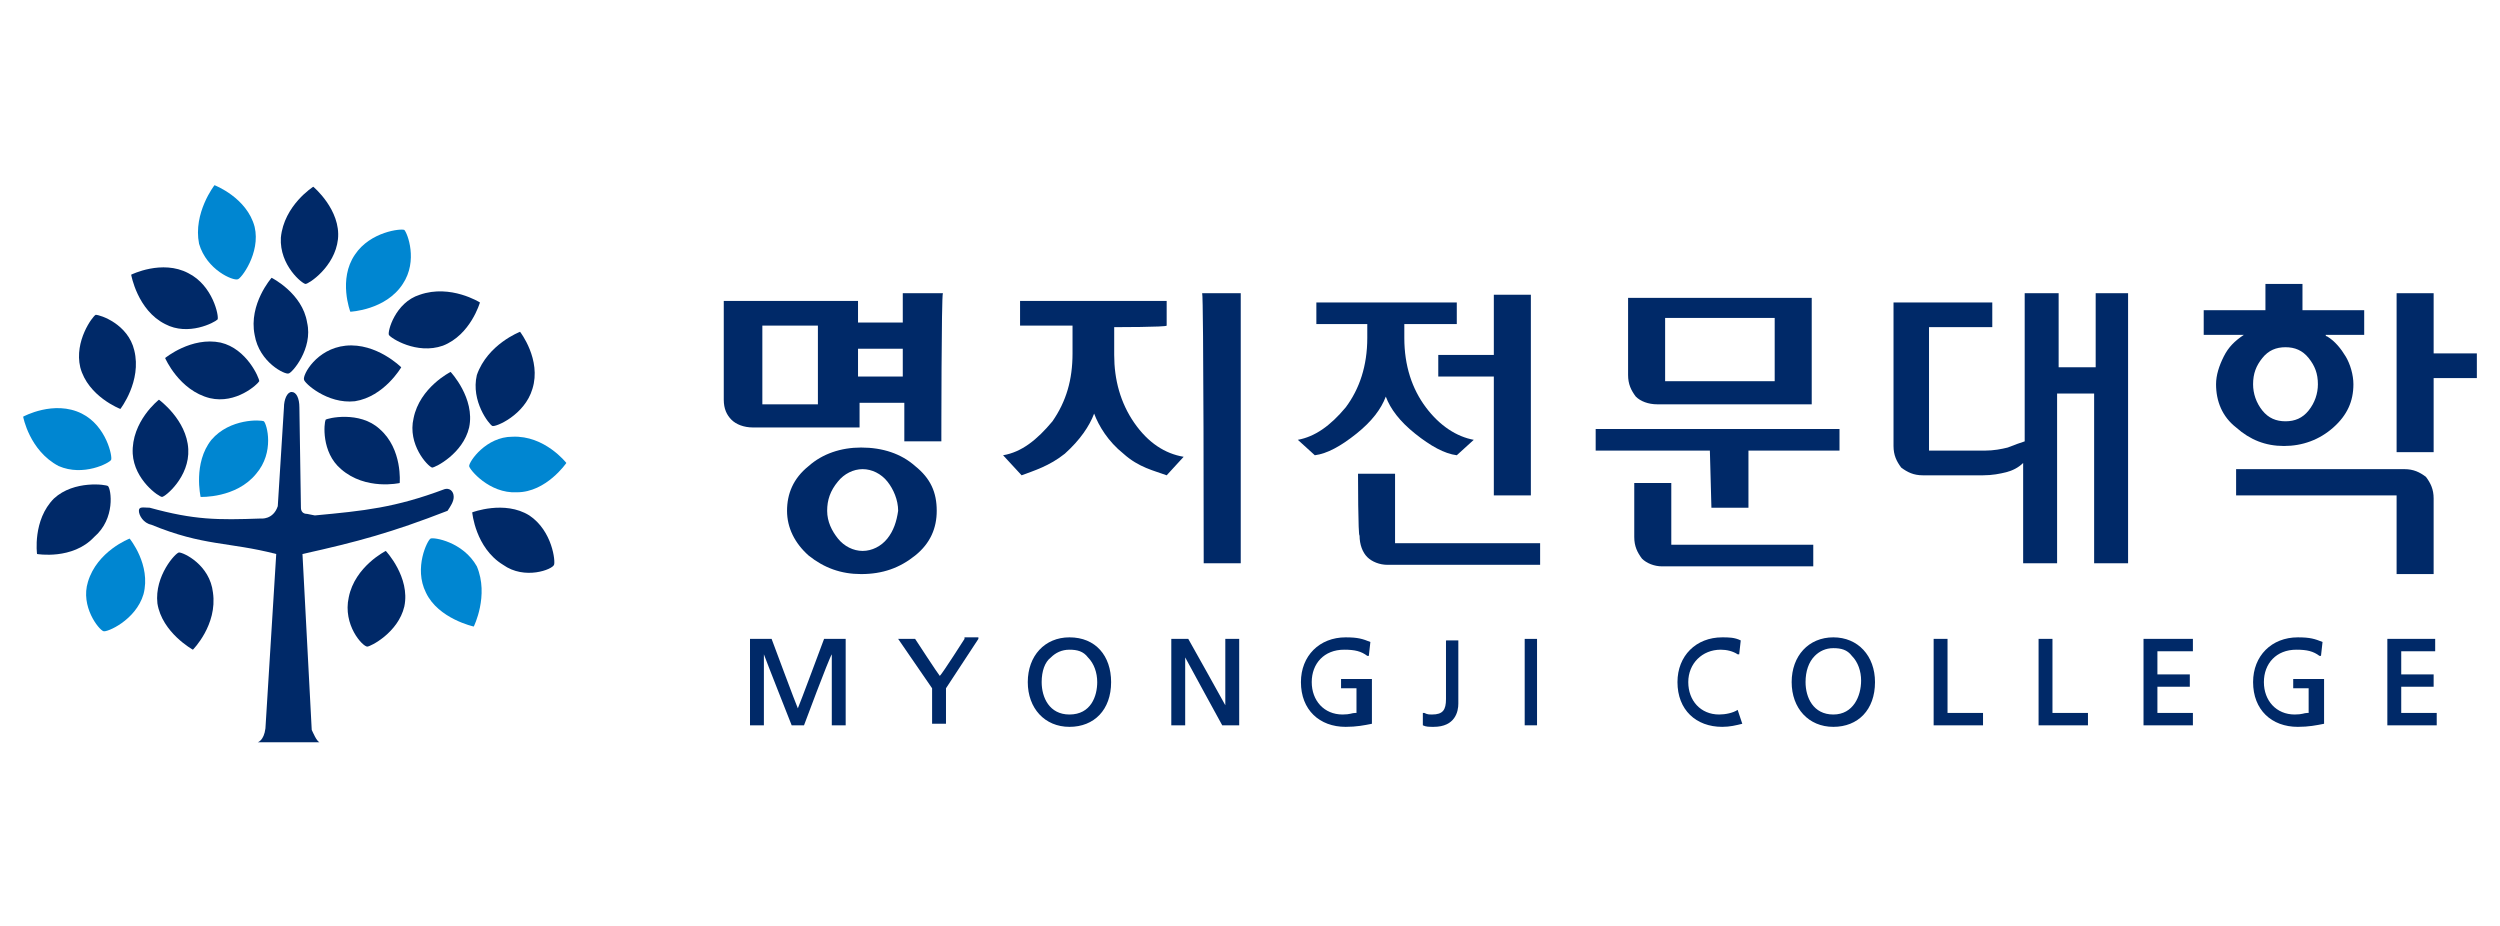 <?xml version="1.0" encoding="utf-8"?>
<!-- Generator: Adobe Illustrator 26.3.1, SVG Export Plug-In . SVG Version: 6.00 Build 0)  -->
<svg version="1.1" id="레이어_1" xmlns="http://www.w3.org/2000/svg" xmlns:xlink="http://www.w3.org/1999/xlink" x="0px"
	 y="0px" viewBox="0 0 162 60" style="enable-background:new 0 0 162 60;" xml:space="preserve">
<style type="text/css">
	.st0{fill:#002968;}
	.st1{fill:#0086D1;}
</style>
<g>
	<g>
		<g>
			<path class="st0" d="M6.2,20.4c-0.2,0.1-1.4,1.7-1,3.4c0.5,1.9,2.6,2.7,2.6,2.7s1.4-1.8,0.9-3.8C8.3,21,6.5,20.4,6.2,20.4z"/>
			<path class="st0" d="M35.9,36.6c0.1-0.2-0.1-2.2-1.6-3.2c-1.6-1-3.7-0.2-3.7-0.2s0.2,2.3,2,3.4C34,37.6,35.8,36.9,35.9,36.6z"/>
			<path class="st0" d="M19.7,24.6c0,0.2,1.5,1.6,3.3,1.4c1.9-0.3,3-2.2,3-2.2s-1.6-1.6-3.6-1.4C20.5,22.6,19.6,24.3,19.7,24.6z"/>
			<path class="st0" d="M31.9,27.6c0.2,0.1,2.1-0.7,2.6-2.4c0.6-1.9-0.8-3.7-0.8-3.7s-2.1,0.8-2.8,2.8C30.5,26,31.7,27.5,31.9,27.6z
				"/>
			<path class="st1" d="M15.4,18.1c0.2,0,1.5-1.7,1.1-3.4C16,12.8,13.9,12,13.9,12s-1.4,1.8-1,3.8C13.4,17.5,15.1,18.2,15.4,18.1z"
				/>
			<path class="st0" d="M7,31.5c-0.1-0.1-2.2-0.4-3.5,0.8c-1.4,1.4-1.1,3.6-1.1,3.6s2.3,0.4,3.7-1.1C7.5,33.6,7.2,31.7,7,31.5z"/>
			<path class="st0" d="M11.6,35.8c-0.2,0-1.6,1.5-1.4,3.3c0.3,1.9,2.3,3,2.3,3s1.6-1.6,1.3-3.7C13.6,36.6,11.9,35.8,11.6,35.8z"/>
			<path class="st1" d="M26.2,14.9C26,14.8,24,15,23,16.5c-1.1,1.6-0.3,3.7-0.3,3.7s2.3-0.1,3.4-1.8C27.1,16.9,26.4,15.1,26.2,14.9z
				"/>
			<path class="st1" d="M7.2,29.8c0.1-0.2-0.3-2.2-1.9-3C3.5,25.9,1.5,27,1.5,27s0.4,2.2,2.3,3.2C5.4,30.9,7.1,30,7.2,29.8z"/>
			<path class="st0" d="M10.5,32.2c0.2,0,1.8-1.3,1.7-3.1c-0.1-1.9-1.9-3.2-1.9-3.2s-1.8,1.4-1.7,3.5C8.7,31.1,10.3,32.2,10.5,32.2z
				"/>
			<path class="st0" d="M18.7,24.2c0.2,0,1.6-1.6,1.2-3.3C19.6,19,17.6,18,17.6,18s-1.5,1.7-1.1,3.7C16.8,23.5,18.5,24.3,18.7,24.2z
				"/>
			<path class="st0" d="M16.8,24.7c0-0.2-0.8-2.1-2.5-2.5c-1.9-0.4-3.6,1-3.6,1s0.9,2.1,2.9,2.6C15.3,26.2,16.7,24.9,16.8,24.7z"/>
			<path class="st0" d="M14.1,20.7c0.1-0.2-0.3-2.2-1.9-3c-1.7-0.9-3.7,0.1-3.7,0.1s0.4,2.3,2.2,3.2C12.2,21.8,13.9,20.9,14.1,20.7z
				"/>
			<path class="st0" d="M25.2,21.7c0.1,0.2,1.8,1.3,3.5,0.7c1.8-0.7,2.4-2.8,2.4-2.8s-1.9-1.2-3.9-0.5
				C25.6,19.6,25.1,21.5,25.2,21.7z"/>
			<path class="st1" d="M6.7,40.9c0.2,0.1,2.1-0.7,2.6-2.4c0.5-1.9-0.9-3.6-0.9-3.6s-2.1,0.8-2.7,2.8C5.2,39.3,6.4,40.8,6.7,40.9z"
				/>
			<path class="st0" d="M21.1,27.2c0.1-0.1,2.2-0.6,3.5,0.6c1.5,1.3,1.3,3.5,1.3,3.5s-2.2,0.5-3.8-0.9C20.8,29.3,21,27.4,21.1,27.2z
				"/>
			<path class="st1" d="M30.4,30.2c0,0.2,1.3,1.8,3.1,1.7c1.9,0,3.2-1.9,3.2-1.9s-1.4-1.8-3.5-1.7C31.5,28.3,30.4,29.9,30.4,30.2z"
				/>
			<path class="st1" d="M27.9,34.9c-0.2,0.1-1.1,1.9-0.3,3.5c0.8,1.7,3.1,2.2,3.1,2.2s1-2,0.2-3.9C30,35.1,28.1,34.8,27.9,34.9z"/>
			<path class="st0" d="M28,30.3c0.2,0,2-0.9,2.4-2.6c0.4-1.9-1.2-3.6-1.2-3.6s-2,1-2.4,3C26.4,28.8,27.7,30.2,28,30.3z"/>
			<path class="st0" d="M23.8,41.9c0.2,0,2-0.9,2.4-2.6c0.4-1.9-1.2-3.6-1.2-3.6s-2,1-2.4,3C22.2,40.5,23.5,41.9,23.8,41.9z"/>
			<path class="st0" d="M19.8,18.4c0.2,0,1.9-1.1,2.1-2.9c0.2-1.9-1.6-3.4-1.6-3.4s-1.9,1.2-2.1,3.3C18.1,17.2,19.6,18.4,19.8,18.4z
				"/>
			<path class="st1" d="M17.1,27.3c-0.2-0.1-2.2-0.2-3.4,1.2c-1.2,1.5-0.7,3.7-0.7,3.7s2.3,0.1,3.6-1.5
				C17.8,29.3,17.3,27.5,17.1,27.3z"/>
			<path class="st0" d="M29.4,32.2c0-0.4-0.3-0.6-0.6-0.5c-3.2,1.2-5.2,1.4-8.4,1.7l-0.5-0.1c-0.3,0-0.4-0.2-0.4-0.4l-0.1-6.5
				c0-0.6-0.2-1-0.5-1c-0.3,0-0.5,0.5-0.5,1L18,32.8c-0.3,0.9-1.1,0.8-1.1,0.8l0,0c-2.8,0.1-4.3,0.1-7.2-0.7C9.3,32.9,9,32.8,9,33.1
				l0,0c0,0.3,0.3,0.8,0.8,0.9c3.4,1.4,5,1.1,8.1,1.9l-0.7,11.3c-0.1,0.8-0.5,0.9-0.5,0.9h4c-0.2-0.1-0.4-0.6-0.5-0.8l-0.6-11.4
				c3.6-0.8,5.8-1.4,9.4-2.8C29.2,32.8,29.4,32.5,29.4,32.2z"/>
		</g>
	</g>
	<g>
		<g>
			<path class="st0" d="M53.4,41.4c0,0-1.6,4.3-1.7,4.5c-0.1-0.2-1.7-4.5-1.7-4.5h-1.4V47h0.9c0,0,0-4.3,0-4.6
				c0.1,0.3,1.8,4.6,1.8,4.6h0.8c0,0,1.6-4.3,1.8-4.6c0,0.3,0,4.6,0,4.6h0.9v-5.6h0H53.4z"/>
			<path class="st0" d="M62.5,41.4c0,0-1.4,2.2-1.6,2.4c-0.1-0.1-1.6-2.4-1.6-2.4l-1,0h-0.1c0,0,2.2,3.2,2.2,3.2c0,0,0,2.3,0,2.3
				h0.9c0,0,0-2.3,0-2.3c0,0,2.1-3.2,2.1-3.2l0-0.1h-0.1H62.5z"/>
			<path class="st0" d="M69.3,41.3c-1.6,0-2.7,1.2-2.7,2.9c0,1.7,1.1,2.9,2.7,2.9c1.6,0,2.7-1.1,2.7-2.9C72,42.5,71,41.3,69.3,41.3z
				 M69.3,46.3c-1.3,0-1.8-1.1-1.8-2.1c0-0.7,0.2-1.3,0.6-1.6c0.3-0.3,0.7-0.5,1.2-0.5c0.5,0,0.9,0.1,1.2,0.5c0.4,0.4,0.6,1,0.6,1.6
				C71.1,45.1,70.7,46.3,69.3,46.3z"/>
			<path class="st0" d="M79.4,41.4c0,0,0,4.1,0,4.3c-0.1-0.2-2.4-4.3-2.4-4.3h-1.1V47h0.9c0,0,0-4.2,0-4.4c0.1,0.2,2.4,4.4,2.4,4.4
				h1.1v-5.6h0H79.4z"/>
			<path class="st0" d="M86.7,44.6c0,0,1.1,0,1.2,0c0,0.1,0,1.5,0,1.6c0,0-0.1,0-0.1,0c-0.2,0-0.3,0.1-0.8,0.1c-1.2,0-2-0.9-2-2.1
				c0-1.2,0.8-2.1,2.1-2.1c0.7,0,1.1,0.1,1.5,0.4l0.1,0l0.1-0.9l0,0c-0.5-0.2-0.8-0.3-1.6-0.3c-1.7,0-2.9,1.2-2.9,2.9
				c0,1.8,1.2,2.9,2.9,2.9c0.7,0,1.2-0.1,1.7-0.2l0,0v-2.9h-2V44.6z"/>
			<path class="st0" d="M93.7,41.4v3.9c0,0.7-0.2,1-0.9,1c-0.2,0-0.3,0-0.5-0.1l-0.1,0v0.8l0,0c0.2,0.1,0.4,0.1,0.7,0.1
				c1.4,0,1.6-1,1.6-1.5v-4.1h0H93.7z"/>
			<polygon class="st0" points="98.8,41.4 98.8,47 99.6,47 99.6,41.4 99.6,41.4 			"/>
			<path class="st0" d="M112.6,46c-0.3,0.2-0.8,0.3-1.2,0.3c-1.2,0-2-0.9-2-2.1c0-1.2,0.9-2.1,2.1-2.1c0.4,0,0.8,0.1,1.1,0.3l0.1,0
				l0.1-0.9l0,0c-0.4-0.2-0.8-0.2-1.2-0.2c-1.7,0-2.9,1.2-2.9,2.9c0,1.8,1.2,2.9,2.9,2.9c0.5,0,0.9-0.1,1.3-0.2l0,0L112.6,46
				L112.6,46z"/>
			<path class="st0" d="M118.8,41.3c-1.6,0-2.7,1.2-2.7,2.9c0,1.7,1.1,2.9,2.7,2.9c1.6,0,2.7-1.1,2.7-2.9
				C121.5,42.5,120.4,41.3,118.8,41.3z M118.8,46.3c-1.3,0-1.8-1.1-1.8-2.1c0-0.7,0.2-1.3,0.6-1.7c0.3-0.3,0.7-0.5,1.2-0.5
				c0.5,0,0.9,0.1,1.2,0.5c0.4,0.4,0.6,1,0.6,1.6C120.6,45.1,120.1,46.3,118.8,46.3z"/>
			<path class="st0" d="M126.2,41.4L126.2,41.4h-0.9V47h3.2v-0.8c0,0-2.2,0-2.3,0C126.2,46.1,126.2,41.4,126.2,41.4z"/>
			<path class="st0" d="M133,41.4L133,41.4h-0.9V47h3.2v-0.8c0,0-2.2,0-2.3,0C133,46.1,133,41.4,133,41.4z"/>
			<path class="st0" d="M138.9,41.4V47h3.2v-0.8c0,0-2.2,0-2.3,0c0-0.1,0-1.6,0-1.7c0.1,0,2.1,0,2.1,0v-0.8c0,0-2,0-2.1,0
				c0-0.1,0-1.4,0-1.5c0.1,0,2.3,0,2.3,0v-0.8h0H138.9z"/>
			<path class="st0" d="M148.4,44.6c0,0,1.1,0,1.2,0c0,0.1,0,1.5,0,1.6c0,0-0.1,0-0.1,0c-0.2,0-0.3,0.1-0.8,0.1c-1.2,0-2-0.9-2-2.1
				c0-1.2,0.8-2.1,2.1-2.1c0.7,0,1.1,0.1,1.5,0.4l0.1,0l0.1-0.9l0,0c-0.5-0.2-0.8-0.3-1.6-0.3c-1.7,0-2.9,1.2-2.9,2.9
				c0,1.8,1.2,2.9,2.9,2.9c0.7,0,1.2-0.1,1.7-0.2l0,0v-2.9h-2V44.6z"/>
			<path class="st0" d="M157.8,42.2v-0.8h0h-3.1V47h3.2v-0.8c0,0-2.2,0-2.3,0c0-0.1,0-1.6,0-1.7c0.1,0,2.1,0,2.1,0v-0.8
				c0,0-2,0-2.1,0c0-0.1,0-1.4,0-1.5C155.5,42.2,157.8,42.2,157.8,42.2z"/>
		</g>
		<polygon class="st0" points="155.7,30.5 155.7,30.5 155.6,30.5 155.6,30.5 		"/>
		<rect x="145.3" y="30.5" class="st0" width="10" height="0"/>
		<rect x="155.3" y="30.5" class="st0" width="0.3" height="0"/>
		<rect x="155.3" y="30.5" class="st0" width="0.3" height="0"/>
		<path class="st0" d="M157.7,32.3c0-0.6-0.2-1-0.5-1.4c-0.4-0.3-0.8-0.5-1.4-0.5h-10.9v1.7l10.4,0l0,5.1h2.4L157.7,32.3z"/>
		<polygon class="st0" points="157.7,22.9 157.7,19 155.3,19 155.3,29.3 157.7,29.3 157.7,24.5 157.7,24.5 160.5,24.5 160.5,22.9 		
			"/>
		<path class="st0" d="M135.8,19v4.8h-2.4V19h-2.2v9.6c-0.3,0.1-0.6,0.2-1.1,0.4c-0.4,0.1-0.9,0.2-1.5,0.2h-3.6v-8h4.1v-1.6h-6.4
			l0,9.3c0,0.6,0.2,1,0.5,1.4c0.4,0.3,0.8,0.5,1.4,0.5h3.9c0.6,0,1.1-0.1,1.5-0.2c0.4-0.1,0.8-0.3,1.1-0.6v6.5h2.2v-11h2.4v11h2.2
			V19H135.8z"/>
		<path class="st0" d="M77.9,19h2.5c0,0,0,17.4,0,17.5H78C78,36.5,78,19.1,77.9,19z M72.2,21.2v1.8c0,1.6,0.4,3.1,1.3,4.4
			c0.9,1.3,2,2,3.2,2.2l-1.1,1.2c-0.8-0.3-1.8-0.5-2.8-1.4c-1-0.8-1.6-1.8-1.9-2.6c-0.3,0.8-0.9,1.7-1.9,2.6c-1,0.8-2,1.1-2.8,1.4
			L65,29.5c1.2-0.2,2.2-1,3.2-2.2c0.9-1.3,1.3-2.7,1.3-4.4v-1.8c0,0-3.4,0-3.4,0v-1.6h9.5v1.6C75.6,21.2,72.2,21.2,72.2,21.2z"/>
		<polygon class="st0" points="155.7,30.5 155.7,30.5 155.6,30.5 155.6,30.5 		"/>
		<rect x="155.3" y="30.5" class="st0" width="0.3" height="0"/>
		<rect x="155.3" y="30.5" class="st0" width="0.3" height="0"/>
		<path class="st0" d="M152.2,21.7h1v-1.6h-4v-1.7h-2.4v0.8v0.9h-4v1.6h1h1.6c-0.6,0.4-1,0.8-1.3,1.4c-0.3,0.6-0.5,1.2-0.5,1.8
			c0,1.1,0.4,2.1,1.3,2.8c0.9,0.8,1.9,1.2,3.1,1.2c1.2,0,2.3-0.4,3.2-1.2c0.9-0.8,1.3-1.7,1.3-2.8c0-0.6-0.2-1.3-0.5-1.8
			c-0.3-0.5-0.7-1-1.2-1.3h0c0,0-0.1,0-0.1-0.1l0,0L152.2,21.7C152.2,21.7,152.2,21.7,152.2,21.7z M149.6,26.6
			c-0.4,0.5-0.9,0.7-1.5,0.7c-0.6,0-1.1-0.2-1.5-0.7c-0.4-0.5-0.6-1.1-0.6-1.7c0-0.7,0.2-1.2,0.6-1.7c0.4-0.5,0.9-0.7,1.5-0.7
			c0.6,0,1.1,0.2,1.5,0.7c0.4,0.5,0.6,1,0.6,1.7C150.2,25.5,150,26.1,149.6,26.6z"/>
		<path class="st0" d="M61.1,19h-2.6c0,0,0,1.9,0,1.9h-2.9v-1.4h-8.7c0,0,0,6.4,0,6.4c0,0.6,0.2,1,0.5,1.3c0.3,0.3,0.8,0.5,1.4,0.5
			h6.9v-1.6h2.9v2.5H61C61,28.7,61,19.1,61.1,19z M53,26.2h-3.6v-5.1H53V26.2z M58.5,24.4h-2.9v-1.8h2.9V24.4z"/>
		<path class="st0" d="M59.3,30.2c-0.9-0.8-2.1-1.2-3.5-1.2c-1.3,0-2.5,0.4-3.4,1.2c-1,0.8-1.4,1.8-1.4,2.9c0,1.1,0.5,2.1,1.4,2.9
			c1,0.8,2.1,1.2,3.4,1.2c1.4,0,2.5-0.4,3.5-1.2c1-0.8,1.4-1.8,1.4-2.9C60.7,31.9,60.3,31,59.3,30.2z M57.5,34.9
			c-0.4,0.5-1,0.8-1.6,0.8c-0.6,0-1.2-0.3-1.6-0.8c-0.4-0.5-0.7-1.1-0.7-1.8c0-0.7,0.2-1.3,0.7-1.9c0.4-0.5,1-0.8,1.6-0.8
			c0.6,0,1.2,0.3,1.6,0.8c0.4,0.5,0.7,1.2,0.7,1.9C58.1,33.8,57.9,34.4,57.5,34.9z"/>
		<path class="st0" d="M107.9,20.6h7.1v4.1h-7.1V20.6z M105.5,24.3c0,0.6,0.2,1,0.5,1.4c0.3,0.3,0.8,0.5,1.4,0.5h10v-6.9h-11.9
			C105.5,19.2,105.5,24.3,105.5,24.3z M110.9,32.9h2.4c0,0,0-3.7,0-3.7h5.9v-1.4c0,0-15.7,0-15.8,0v1.4h7.4
			C110.8,29.2,110.9,32.9,110.9,32.9z M105.9,34.8c0,0.6,0.2,1,0.5,1.4c0.3,0.3,0.8,0.5,1.3,0.5h9.8v-1.4c0,0-9.2,0-9.2,0s0-4,0-4
			h-2.4C105.9,31.2,105.9,34.8,105.9,34.8z"/>
		<path class="st0" d="M88,30.7h2.4c0,0,0,4.5,0,4.5s9.4,0,9.4,0v1.4h-9.9c-0.5,0-1-0.2-1.3-0.5c-0.3-0.3-0.5-0.8-0.5-1.4
			C88,34.8,88,30.7,88,30.7z M96.8,23l0-3.9h2.4c0,0,0,13,0,13h-2.4c0,0,0-7.7,0-7.7s-3.6,0-3.6,0V23H96.8z M91,21v0.9
			c0,1.8,0.5,3.3,1.4,4.5c0.9,1.2,2,1.9,3.1,2.1l-1.1,1c-0.8-0.1-1.7-0.6-2.7-1.4c-1-0.8-1.6-1.6-1.9-2.4c-0.3,0.8-0.9,1.6-1.9,2.4
			c-1,0.8-1.9,1.3-2.7,1.4l-1.1-1c1.1-0.2,2.1-0.9,3.1-2.1c0.9-1.2,1.4-2.7,1.4-4.5V21c0,0-3.3,0-3.3,0v-1.4h9.1V21
			C94.3,21,91,21,91,21z"/>
	</g>
</g>
</svg>
